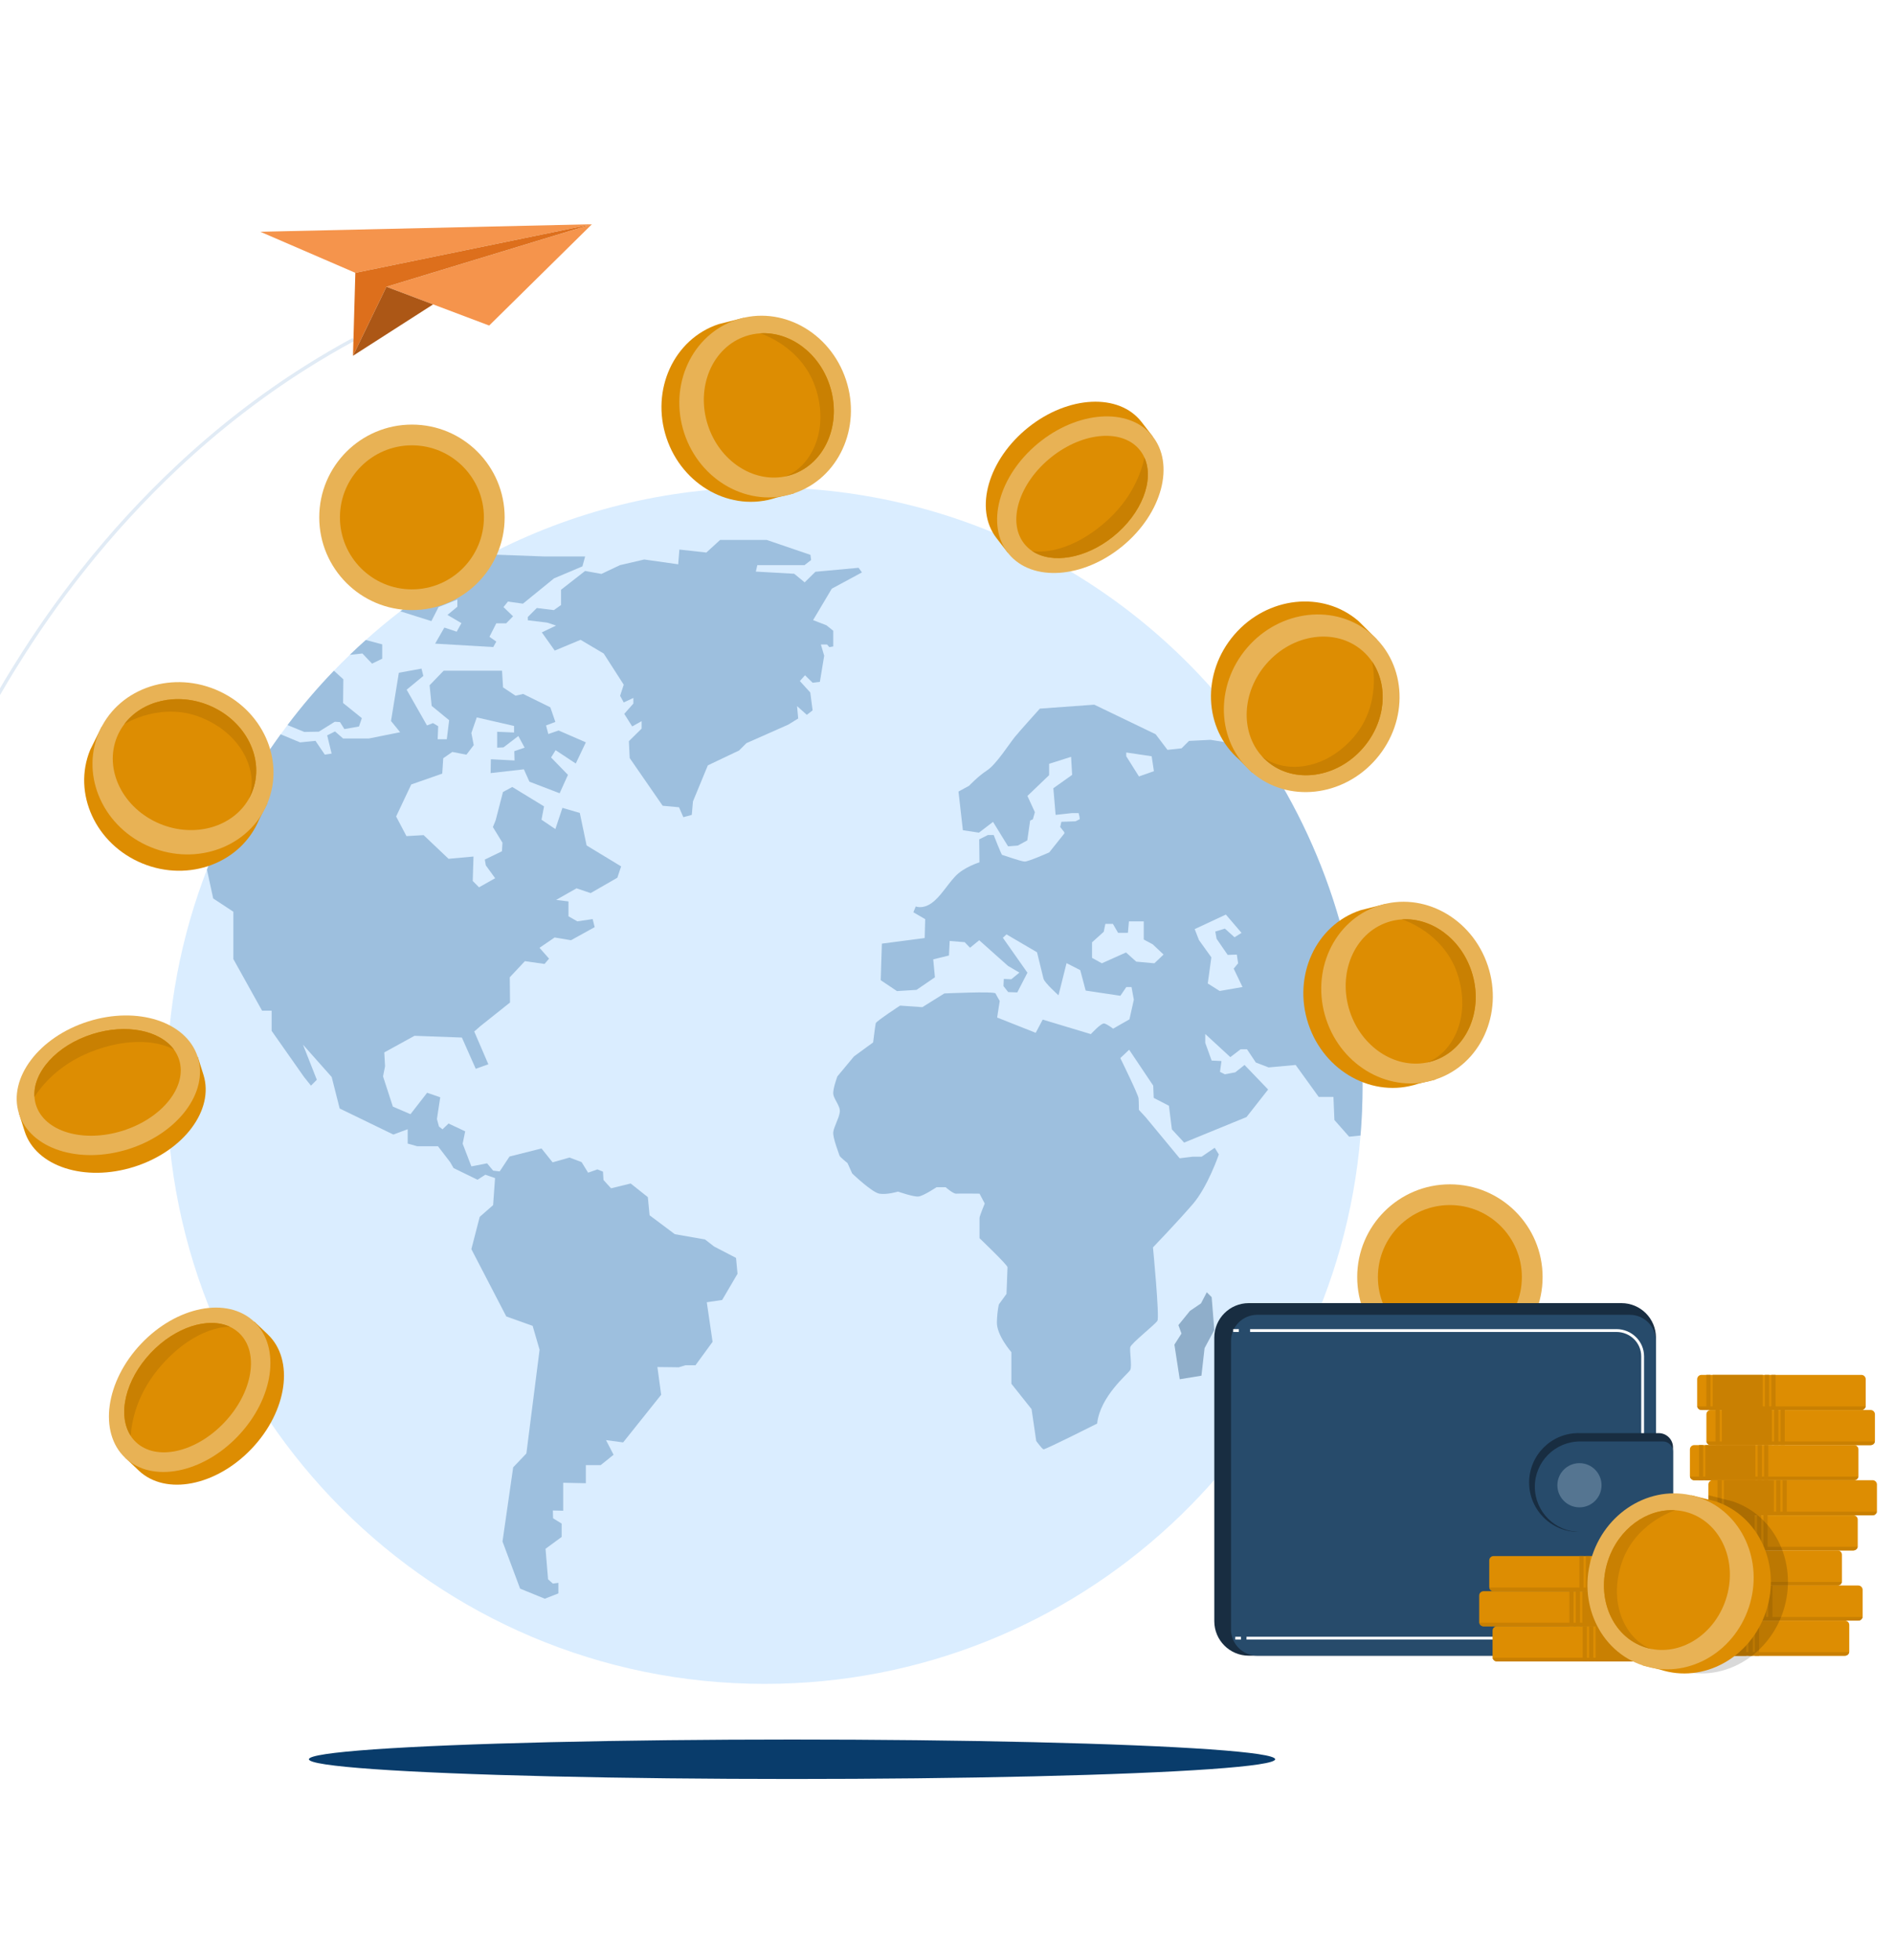 <svg width="576" height="596" viewBox="0 0 576 596" fill="none" xmlns="http://www.w3.org/2000/svg">
<g clip-path="url(#clip0_2336_11187)">
<path d="M441.176 416.574C456.754 416.574 469.383 403.946 469.383 388.367C469.383 372.789 456.754 360.16 441.176 360.16C425.597 360.16 412.969 372.789 412.969 388.367C412.969 403.946 425.597 416.574 441.176 416.574Z" fill="#E8B255"/>
<path d="M441.168 410.27C453.264 410.27 463.07 400.464 463.07 388.367C463.07 376.271 453.264 366.465 441.168 366.465C429.072 366.465 419.266 376.271 419.266 388.367C419.266 400.464 429.072 410.27 441.168 410.27Z" fill="#DD8D02"/>
<path d="M414.602 330.147C414.602 335.252 414.394 340.313 413.98 345.313C406.267 438.692 328.046 512.077 232.672 512.077C132.194 512.077 50.742 430.617 50.742 330.147C50.742 306.975 55.069 284.823 62.972 264.44C68.68 249.698 76.255 235.888 85.409 223.296C86.092 222.354 86.783 221.421 87.491 220.497C91.861 214.702 96.577 209.183 101.612 203.967C103.184 202.326 104.799 200.711 106.44 199.139C108.029 197.593 109.652 196.09 111.302 194.622C114.687 191.591 118.185 188.68 121.795 185.899C130.268 179.37 139.336 173.583 148.897 168.617C173.969 155.576 202.461 148.209 232.672 148.209C293.534 148.209 347.409 178.092 380.435 223.986C401.94 253.86 414.602 290.531 414.602 330.147Z" fill="#DAEDFF"/>
<path d="M368.684 394.474L369.487 404.458L366.524 409.985L365.574 418.354L358.967 419.434L357.344 408.906L359.503 405.537L358.561 402.972L362.068 398.654L365.445 396.357L367.198 392.988L368.684 394.474Z" fill="#8FAECA"/>
<path d="M380.432 223.985L373.419 225.799L368.332 224.987L361.786 225.315L359.523 227.569L355.239 228.036L351.638 223.286L332.965 214.295L316.409 215.495C316.409 215.495 310.363 222.18 308.757 224.158C307.142 226.144 303.126 232.458 300.362 234.263C297.59 236.059 294.869 238.961 294.869 238.961L291.648 240.714L292.986 252.477L297.875 253.211L302.159 249.938L306.727 257.366L309.724 257.132L312.583 255.561L313.455 249.524L314.284 249.152L314.889 246.984L312.626 242.053L319.224 235.731V232.276L325.909 230.152L326.229 235.645L320.511 239.704L321.202 247.814L326.229 247.261H328.198L328.44 248.211L328.552 249.109L327.248 249.765L322.955 249.912L322.593 251.493L323.819 253.039L323.88 253.427L319.268 259.214C319.268 259.214 312.989 262.003 311.823 262.003C310.657 262.003 305.155 259.983 304.931 259.983C304.706 259.983 302.366 253.937 302.366 253.937H300.587L297.952 255.258L298.03 262.237C298.03 262.237 293.22 263.705 290.586 266.572C287.951 269.448 286.164 272.704 283.452 274.639C280.74 276.573 278.65 275.649 278.65 275.649L277.916 277.428L281.517 279.518L281.362 285.262L268.338 286.963L267.984 298.079L272.924 301.395L278.883 301.024L284.479 297.198L283.961 291.748L288.746 290.573L288.97 286.151L293.531 286.523L295.154 288.215L297.952 285.935L306.71 293.734L310.182 295.773L307.712 297.802L305.44 297.699L305.337 299.875L306.77 301.697L309.534 301.801L312.626 295.807L305.147 285.175L306.252 284.148L315.545 289.589C315.545 289.589 317.195 296.36 317.514 297.621C317.825 298.882 322.083 302.665 322.083 302.665L324.527 292.897L328.699 295.021L330.348 301.239L340.911 302.82L342.716 300.16H344.296L345.005 304.003L343.666 309.988L338.7 312.821C338.7 312.821 336.973 311.483 336.023 311.249C335.081 311.007 331.929 314.479 331.929 314.479L317.273 310.066L315.148 314.082L303.411 309.436L304.197 304.392C304.197 304.392 303.255 302.82 302.927 302.112C302.59 301.404 287.347 302.112 287.347 302.112L280.645 306.283L273.874 305.808C273.874 305.808 266.628 310.541 266.472 311.172C266.308 311.802 265.678 317.001 265.678 317.001L259.857 321.25L254.813 327.313C254.813 327.313 253.63 330.388 253.535 332.279C253.431 334.171 255.832 336.218 255.521 338.265C255.201 340.311 253.785 342.522 253.552 344.25C253.319 345.986 255.365 351.029 255.443 351.418C255.521 351.815 257.887 353.707 257.887 353.707L259.304 356.859C259.304 356.859 265.289 362.602 267.569 363C269.858 363.397 273.243 362.369 273.243 362.369C273.243 362.369 277.967 364.028 279.47 363.863C280.964 363.708 284.98 361.031 284.98 361.031H287.735C287.735 361.031 290.024 363.077 290.966 363C291.916 362.922 298.056 363 298.056 363L299.628 365.997C299.628 365.997 298.056 369.849 298.056 370.324V376.551C298.056 376.551 306.563 384.66 306.563 385.368C306.563 386.077 306.252 393.487 306.252 393.487L303.964 396.631C303.964 396.631 303.489 397.978 303.333 401.994C303.178 406.01 307.746 411.209 307.746 411.209V420.813L313.887 428.534L315.303 438.224C315.303 438.224 317.039 440.591 317.514 440.746C317.989 440.902 333.838 432.913 333.838 432.913C334.744 424.527 343.346 417.73 343.916 416.598C344.478 415.467 343.683 410.821 343.916 409.689C344.141 408.558 351.499 402.78 352.182 401.649C352.864 400.517 350.826 379.34 350.826 379.34C350.826 379.34 358.4 371.455 362.969 366.143C367.538 360.832 370.871 351.073 370.871 351.073L369.61 349.043L365.637 351.755H362.926L358.944 352.239L348.667 339.828L346.533 337.505C346.533 337.505 346.533 335.173 346.438 334.007C346.343 332.849 340.885 321.769 340.885 321.769L343.58 319.23L350.903 330.146L351.05 333.869L355.679 336.261L356.578 343.438L360.309 347.471L379.292 339.698L385.864 331.329L378.687 323.859L375.855 326.104L372.711 326.7L371.217 325.957L371.666 322.667L368.678 322.52L366.734 317.139V314.445L374.36 321.475L377.496 319.083H379.439L382.125 323.116L386.011 324.61L394.233 323.859L401.255 333.575H405.737L406.031 340.596L410.513 345.675L413.976 345.312C414.391 340.311 414.598 335.25 414.598 330.146C414.598 290.53 401.937 253.859 380.432 223.985ZM342.69 228.839L350.428 229.979L351.111 234.522L346.559 236.12L342.69 229.979V228.839ZM351.249 292.94L345.73 292.439L342.63 289.649L335.271 292.94L332.283 291.29V286.566L335.841 283.362L336.342 280.952H338.631L340.211 283.681H343.2L343.511 280.192H348.019V285.711L350.748 287.171L354.047 290.28L351.249 292.94ZM371.122 301.36L367.494 299.08L368.591 291.135L364.817 285.875L363.521 282.55L373.004 278.128L377.772 283.69L375.639 285.029L372.711 282.394L369.783 283.293L370.18 285.478L373.557 290.392L376.338 290.297L376.736 292.94L375.388 294.563L378.074 300.16L371.122 301.36Z" fill="#9DBFDE"/>
<path d="M92.58 222.587L87.484 220.497C91.855 214.702 96.57 209.183 101.605 203.967L104.473 206.575L104.395 213.787L110.104 218.39L109.231 220.929L104.792 221.715L103.445 219.582L101.856 219.495L97.019 222.51L92.58 222.587Z" fill="#9DBFDE"/>
<path d="M110.271 198.725L106.445 199.14C108.034 197.594 109.658 196.091 111.308 194.623L116.3 195.953V200.315L113.208 201.817L110.271 198.725Z" fill="#9DBFDE"/>
<path d="M219.741 395.328L215.06 396.019L216.822 408.059L211.614 415.184H208.548L206.553 415.797L200.032 415.719L201.181 424.157L189.608 438.641L184.4 437.95L186.697 442.398L182.785 445.541H178.259V451.06L171.367 450.913V459.42L168.224 459.343L168.293 461.718L170.901 463.333V467.392L165.995 470.993L166.764 480.269L168.224 481.573L169.908 481.349V484.561L165.771 486.176L158.257 483.111L152.902 468.774L156.15 446.215L160.166 442.009L164.182 410.468L162.074 403.205L154.051 400.337L143.428 379.877L145.967 370.049L150.044 366.482L150.631 358.26L147.669 357.241L145.294 358.769L138.004 355.211L136.985 353.432L133.263 348.578H126.958L124.048 347.766V343.405L119.686 345.02L103.354 337.1L100.927 327.522L92.196 317.694L96.402 328.369L94.623 330.148L92.515 327.522L82.652 313.488V307.347H79.742L71.01 291.663V277.266L64.87 273.224L62.961 264.441C68.67 249.698 76.244 235.888 85.399 223.296L91.306 225.766L95.987 225.291L98.837 229.488L100.901 229.169L99.554 223.624L101.938 222.432L104.391 224.574H112.241L121.759 222.674L118.978 219.263L121.362 204.589L128.254 203.328L128.815 205.548L123.737 209.745L129.92 220.61L131.743 219.893L133.332 220.843L133.176 224.807H135.949L136.666 219.021L131.345 214.659L130.715 208.398L134.999 203.959H152.756L153.066 209.037L156.875 211.567L159.173 211.032L167.455 215.1L168.984 219.539L166.151 220.619L166.842 223.218L169.986 222.147L178.259 225.749L175.193 232.192L169.061 228.132L167.68 230.352L172.818 235.638L170.288 241.234L161.09 237.71L159.406 233.953L149.284 235.102L149.361 230.887L156.564 231.268L156.495 228.435L159.63 227.364L157.722 223.831L153.196 227.286L151.279 227.364V222.536L156.417 222.76V220.765L145.069 218.166L143.428 222.916L144.145 226.595L141.925 229.506L137.633 228.668L134.869 230.585L134.567 235.258L125.136 238.557L120.532 248.29L123.676 254.267L128.893 253.964L136.484 261.167L144.076 260.476L143.843 267.913L145.76 269.83L150.666 267.075L147.824 263.162L147.522 261.401L152.738 258.87L152.885 256.262L149.975 251.512L150.821 249.439L153.041 240.854L155.882 239.325L165.538 245.224L164.769 249.283L168.984 252.125L171.134 245.682L176.42 247.219L178.493 257.108L188.995 263.473L187.846 266.919L179.719 271.592L175.427 270.141L169.217 273.665L172.974 274.122V278.648L175.66 280.185L180.332 279.494L180.945 281.947L173.742 285.928L168.759 285.091L164.156 288.234L167.066 291.525L165.693 293.14L159.708 292.294L155.113 297.199L155.191 304.869L146.14 312.071L144.3 313.686L148.593 323.653L144.758 325.026L140.543 315.526L126.129 314.991L116.931 320.043L117.164 324.266L116.551 327.332L119.539 336.53L124.903 338.828L129.964 332.316L133.954 333.689L132.952 340.287L133.565 342.585L134.645 343.431L136.484 341.669L141.545 344.044L140.777 347.801L143.428 354.702L148.213 353.778L150.052 355.997L152.047 356.23L155.036 351.705L164.769 349.252L168.146 353.475L173.276 352.016L176.964 353.398L178.95 356.619L181.792 355.617L183.476 356.308L183.631 358.839L185.929 361.369L191.905 359.91L197.122 364.055L197.657 369.574L205.327 375.317L214.524 376.932L217.288 379.074L223.956 382.529L224.413 387.357L219.741 395.328Z" fill="#9DBFDE"/>
<path d="M178.046 169.222L177.217 172.236L168.589 175.881L159.123 183.576L154.555 182.945L153.199 184.612L156.109 187.419L154.028 189.552H151.014L148.932 193.655L151.014 195.114L150.081 196.772L132.402 195.736L135.209 190.848L138.957 192.1L140.408 189.5L136.15 187.004L139.164 184.509V182.323L133.447 184.612L131.262 188.879L121.805 185.899C130.277 179.37 139.346 173.583 148.906 168.617L165.575 169.222H178.046Z" fill="#9DBFDE"/>
<path d="M170.714 179.345V183.983L168.529 185.537L163.339 184.898L160.609 187.628V188.629L166.482 189.338L169.194 190.244L164.867 192.309L168.797 197.845L176.648 194.571L183.704 198.751L189.792 208.226L188.687 211.594L189.792 213.615L192.72 212.25V213.96L189.948 217.087L192.366 220.913L195.233 219.298V221.569L191.356 225.395L191.606 230.534L201.633 245.035L206.617 245.493L207.929 248.516L210.494 247.807L210.848 243.731L215.383 232.745L224.9 228.22L227.111 226L239.859 220.36L242.873 218.495L242.527 214.721L245.498 217.389L247.26 216.025L246.552 210.592L243.382 207.112L244.946 205.35L247.26 207.621L249.471 207.362L250.784 199.408L249.774 195.988H251.639L252.347 196.791L253.539 196.592V191.808L251.44 190.141L247.407 188.578L253.099 179.017L262.262 174.077L261.26 172.669L248.115 173.878L244.842 177.1L241.664 174.483L229.987 173.826L230.436 171.866H244.79L246.803 170.303L246.604 168.739L233.312 164.205H219.105L214.925 168.031L206.72 167.124L206.366 171.607L196.037 170.147L188.635 171.866L182.995 174.534L178.038 173.628L170.714 179.345Z" fill="#9DBFDE"/>
<path d="M125.348 185.535C140.926 185.535 153.555 172.907 153.555 157.328C153.555 141.75 140.926 129.121 125.348 129.121C109.769 129.121 97.141 141.75 97.141 157.328C97.141 172.907 109.769 185.535 125.348 185.535Z" fill="#E8B255"/>
<path d="M125.34 179.231C137.436 179.231 147.242 169.425 147.242 157.328C147.242 145.232 137.436 135.426 125.34 135.426C113.244 135.426 103.438 145.232 103.438 157.328C103.438 169.425 113.244 179.231 125.34 179.231Z" fill="#DD8D02"/>
<path d="M236.117 151.371C222.532 155.87 207.608 147.7 202.78 133.122C197.952 118.543 205.051 103.084 218.637 98.584L226.289 96.641L241.55 150.041L236.117 151.362" fill="#DD8D02"/>
<path d="M241.55 150.031C255.135 145.533 262.234 130.071 257.408 115.495C252.582 100.919 237.657 92.749 224.073 97.247C210.489 101.744 203.389 117.207 208.215 131.783C213.041 146.359 227.966 154.529 241.55 150.031Z" fill="#E8B255"/>
<path d="M240.919 144.356C240.176 144.598 239.424 144.797 238.673 144.935C238.673 144.935 238.667 144.938 238.656 144.944C229.061 146.74 218.999 140.194 215.432 129.415C211.58 117.773 216.745 105.595 226.962 102.21C228.396 101.735 229.855 101.458 231.306 101.372C231.306 101.372 231.323 101.363 231.332 101.363C240.254 100.811 249.141 107.159 252.448 117.16C256.3 128.793 251.136 140.971 240.919 144.356Z" fill="#DD8D02"/>
<path d="M240.917 144.356C240.174 144.598 239.423 144.797 238.672 144.935C245.486 142.793 252.421 132.654 248.5 119.017C244.588 105.38 231.305 101.372 231.305 101.372C231.305 101.372 231.322 101.363 231.331 101.363C240.252 100.811 249.139 107.159 252.447 117.16C256.299 128.793 251.134 140.971 240.917 144.356Z" fill="#C98002"/>
<path d="M431.43 329.601C417.844 334.101 402.92 325.931 398.092 311.352C393.264 296.774 400.364 281.314 413.949 276.814L421.601 274.871L436.862 328.271L431.43 329.593" fill="#DD8D02"/>
<path d="M436.871 328.248C450.455 323.75 457.555 308.287 452.729 293.711C447.902 279.135 432.978 270.966 419.393 275.463C405.809 279.961 398.709 295.424 403.535 310C408.362 324.575 423.286 332.745 436.871 328.248Z" fill="#E8B255"/>
<path d="M436.223 322.577C435.481 322.819 434.729 323.018 433.978 323.156C433.978 323.156 433.972 323.159 433.96 323.164C424.365 324.961 414.304 318.414 410.737 307.636C406.885 295.994 412.049 283.816 422.267 280.431C423.7 279.956 425.16 279.679 426.611 279.593C426.611 279.593 426.628 279.584 426.637 279.584C435.558 279.031 444.445 285.379 447.753 295.381C451.605 307.014 446.44 319.192 436.223 322.577Z" fill="#DD8D02"/>
<path d="M436.222 322.577C435.479 322.819 434.728 323.018 433.976 323.156C440.791 321.014 447.726 310.875 443.805 297.237C439.892 283.6 426.609 279.593 426.609 279.593C426.609 279.593 426.627 279.584 426.635 279.584C435.557 279.031 444.444 285.379 447.752 295.381C451.604 307.014 446.439 319.192 436.222 322.577Z" fill="#C98002"/>
<path d="M377.048 230.979C366.209 221.635 365.553 204.638 375.58 193.004C385.607 181.379 402.517 179.523 413.356 188.867L418.953 194.429L380.978 234.952L377.048 230.971" fill="#DD8D02"/>
<path d="M418.754 230.786C428.778 219.156 428.118 202.155 417.279 192.812C406.44 183.469 389.527 185.324 379.503 196.954C369.478 208.584 370.138 225.585 380.977 234.928C391.816 244.271 408.729 242.416 418.754 230.786Z" fill="#E8B255"/>
<path d="M385.538 231.498C384.951 230.989 384.389 230.444 383.888 229.866C383.888 229.866 383.883 229.863 383.871 229.857C377.402 222.551 377.843 210.554 385.262 201.952C393.268 192.668 406.37 190.837 414.522 197.867C415.662 198.852 416.656 199.966 417.476 201.166C417.476 201.166 417.493 201.175 417.493 201.184C422.554 208.551 421.674 219.441 414.79 227.413C406.793 236.697 393.691 238.52 385.538 231.498Z" fill="#DD8D02"/>
<path d="M385.54 231.497C384.953 230.987 384.392 230.443 383.891 229.864C389.228 234.606 401.492 235.349 411.174 224.976C420.864 214.612 417.478 201.156 417.478 201.156C417.478 201.156 417.496 201.165 417.496 201.174C422.557 208.541 421.676 219.431 414.792 227.403C406.795 236.687 393.693 238.51 385.54 231.488V231.497Z" fill="#C98002"/>
<path d="M78.848 249.202C73.389 262.434 57.464 268.41 43.274 262.554C29.075 256.699 21.993 241.231 27.451 228.008L30.967 220.943L81.387 244.219L78.848 249.202Z" fill="#DD8D02"/>
<path d="M81.382 244.238C86.838 231.01 79.753 215.54 65.558 209.687C51.364 203.833 35.434 209.812 29.979 223.041C24.524 236.27 31.609 251.739 45.803 257.593C59.998 263.446 75.927 257.467 81.382 244.238Z" fill="#E8B255"/>
<path d="M76.663 240.979C76.361 241.696 76.024 242.395 75.635 243.06C75.635 243.06 75.635 243.066 75.635 243.078C70.739 251.524 59.209 254.875 48.715 250.548C37.375 245.876 31.52 234.009 35.622 224.06C36.201 222.661 36.944 221.374 37.825 220.225C37.825 220.225 37.825 220.208 37.833 220.199C43.231 213.074 53.845 210.483 63.579 214.499C74.91 219.171 80.766 231.03 76.663 240.979Z" fill="#DD8D02"/>
<path d="M76.668 240.979C76.365 241.696 76.029 242.395 75.64 243.06C78.464 236.496 75.303 224.63 62.409 218.705C49.523 212.772 37.82 220.225 37.82 220.225C37.82 220.225 37.82 220.208 37.829 220.199C43.227 213.074 53.841 210.483 63.575 214.499C74.906 219.171 80.761 231.03 76.659 240.979H76.668Z" fill="#C98002"/>
<path d="M61.902 326.823C65.287 337.541 55.856 350.081 40.828 354.831C25.801 359.581 10.877 354.736 7.491 344.018L5.781 338.611L60.192 321.416L61.902 326.823Z" fill="#DD8D02"/>
<path d="M39.098 349.45C54.121 344.705 63.554 332.167 60.168 321.447C56.782 310.727 41.858 305.883 26.835 310.628C11.812 315.374 2.378 327.911 5.764 338.632C9.151 349.352 24.074 354.196 39.098 349.45Z" fill="#E8B255"/>
<path d="M37.373 343.853C25.342 347.653 13.518 344.155 10.953 336.045C10.694 335.234 10.539 334.413 10.487 333.575C9.969 326.061 17.267 317.9 28.088 314.48C38.426 311.215 48.609 313.34 52.901 319.144C52.918 319.169 52.936 319.195 52.944 319.204C53.627 320.137 54.154 321.173 54.508 322.287C57.073 330.397 49.395 340.053 37.373 343.853Z" fill="#DD8D02"/>
<path d="M52.944 319.204V319.221C52.608 319.014 44.446 314.005 29.384 319.23C18.527 322.987 12.871 329.853 10.487 333.575C9.969 326.061 17.267 317.9 28.088 314.48C38.426 311.215 48.609 313.34 52.901 319.144C52.918 319.169 52.936 319.195 52.944 319.204Z" fill="#C98002"/>
<path d="M81.475 405.798C89.627 413.537 87.451 429.074 76.612 440.509C65.765 451.944 50.365 454.94 42.213 447.202L38.102 443.298L77.372 401.895L81.483 405.798H81.475Z" fill="#DD8D02"/>
<path d="M72.482 436.654C83.325 425.224 85.503 409.686 77.347 401.948C69.19 394.211 53.788 397.204 42.945 408.634C32.102 420.064 29.925 435.603 38.081 443.34C46.237 451.077 61.639 448.084 72.482 436.654Z" fill="#E8B255"/>
<path d="M68.254 432.59C59.574 441.745 47.535 444.414 41.36 438.558C40.738 437.971 40.202 437.332 39.753 436.624C35.659 430.302 38.086 419.627 45.902 411.388C53.364 403.52 63.305 400.445 69.869 403.442C69.895 403.459 69.921 403.468 69.938 403.476C70.983 403.96 71.95 404.617 72.797 405.42C78.972 411.275 76.934 423.436 68.254 432.59Z" fill="#DD8D02"/>
<path d="M69.953 403.476V403.494C69.564 403.477 60.004 403.045 49.355 414.92C41.677 423.47 40.053 432.21 39.777 436.624C35.683 430.302 38.11 419.627 45.926 411.388C53.388 403.52 63.329 400.445 69.892 403.442C69.918 403.459 69.944 403.468 69.962 403.476H69.953Z" fill="#C98002"/>
<path d="M303.195 163.615C296.355 154.78 300.691 139.718 312.886 129.976C325.08 120.234 340.514 119.499 347.354 128.335L350.8 132.791L306.641 168.072L303.195 163.615Z" fill="#DD8D02"/>
<path d="M341.598 166.038C353.639 156.101 357.636 141.061 350.526 132.445C343.416 123.829 327.891 124.9 315.849 134.836C303.808 144.773 299.811 159.813 306.921 168.429C314.031 177.045 329.556 175.975 341.598 166.038Z" fill="#E8B255"/>
<path d="M319.888 139.027C329.656 131.229 341.765 130.33 346.938 137.015C347.456 137.68 347.888 138.397 348.225 139.166C351.308 146.014 347.422 156.223 338.638 163.244C330.244 169.946 320.13 171.553 314.154 167.632C314.128 167.615 314.102 167.597 314.093 167.589C313.143 166.958 312.297 166.172 311.58 165.257C306.398 158.572 310.12 146.826 319.88 139.036L319.888 139.027Z" fill="#DD8D02"/>
<path d="M314.102 167.579V167.562C314.482 167.64 323.741 169.445 335.798 159.245C344.495 151.904 347.319 143.483 348.226 139.156C351.309 146.005 347.422 156.214 338.639 163.235C330.244 169.937 320.131 171.543 314.154 167.622C314.128 167.605 314.102 167.588 314.094 167.579H314.102Z" fill="#C98002"/>
<path d="M567.698 419.431V427.463C567.698 427.541 567.698 427.61 567.681 427.679C567.577 428.309 567.033 428.784 566.377 428.784H517.735C517.079 428.784 516.535 428.309 516.431 427.679C516.431 427.61 516.414 427.541 516.414 427.463V419.431C516.414 418.697 517.001 418.109 517.735 418.109H566.377C567.102 418.109 567.698 418.697 567.698 419.431Z" fill="#DD8D02"/>
<path d="M536.334 418.109H521.125V428.784H536.334V418.109Z" fill="#C98002"/>
<path d="M520.473 418.109H519.203V428.784H520.473V418.109Z" fill="#C98002"/>
<path d="M538.316 418.109H537.047V428.784H538.316V418.109Z" fill="#C98002"/>
<path d="M540.262 418.109H538.992V428.784H540.262V418.109Z" fill="#C98002"/>
<path d="M567.679 427.68C567.576 428.31 567.031 428.785 566.375 428.785H517.734C517.077 428.785 516.533 428.31 516.43 427.68H567.679Z" fill="#C98002"/>
<path d="M570.503 430.107V438.139C570.503 438.216 570.503 438.285 570.486 438.355C570.382 438.985 569.838 439.46 569.181 439.46H520.54C519.884 439.46 519.34 438.985 519.236 438.355C519.236 438.285 519.219 438.216 519.219 438.139V430.107C519.219 429.372 519.806 428.785 520.54 428.785H569.181C569.907 428.785 570.503 429.372 570.503 430.107Z" fill="#DD8D02"/>
<path d="M539.139 428.785H523.93V439.46H539.139V428.785Z" fill="#C98002"/>
<path d="M523.262 428.785H521.992V439.46H523.262V428.785Z" fill="#C98002"/>
<path d="M541.121 428.785H539.852V439.46H541.121V428.785Z" fill="#C98002"/>
<path d="M543.066 428.785H541.797V439.46H543.066V428.785Z" fill="#C98002"/>
<path d="M570.484 438.355C570.38 438.986 569.836 439.461 569.18 439.461H520.539C519.882 439.461 519.338 438.986 519.234 438.355H570.484Z" fill="#C98002"/>
<path d="M565.487 440.782V448.814C565.487 448.892 565.487 448.961 565.47 449.03C565.366 449.661 564.822 450.136 564.166 450.136H515.525C514.868 450.136 514.324 449.661 514.22 449.03C514.22 448.961 514.203 448.892 514.203 448.814V440.782C514.203 440.048 514.79 439.461 515.525 439.461H564.166C564.891 439.461 565.487 440.048 565.487 440.782Z" fill="#DD8D02"/>
<path d="M534.123 439.461H518.914V450.136H534.123V439.461Z" fill="#C98002"/>
<path d="M518.246 439.461H516.977V450.136H518.246V439.461Z" fill="#C98002"/>
<path d="M536.098 439.461H534.828V450.136H536.098V439.461Z" fill="#C98002"/>
<path d="M538.051 439.461H536.781V450.136H538.051V439.461Z" fill="#C98002"/>
<path d="M565.468 449.031C565.365 449.662 564.82 450.137 564.164 450.137H515.523C514.867 450.137 514.322 449.662 514.219 449.031H565.468Z" fill="#C98002"/>
<path d="M571.112 451.454V459.486C571.112 459.564 571.112 459.633 571.095 459.702C570.991 460.333 570.447 460.808 569.791 460.808H521.149C520.493 460.808 519.949 460.333 519.845 459.702C519.845 459.633 519.828 459.564 519.828 459.486V451.454C519.828 450.72 520.415 450.133 521.149 450.133H569.791C570.516 450.133 571.112 450.72 571.112 451.454Z" fill="#DD8D02"/>
<path d="M539.748 450.133H524.539V460.808H539.748V450.133Z" fill="#C98002"/>
<path d="M523.887 450.133H522.617V460.808H523.887V450.133Z" fill="#C98002"/>
<path d="M541.731 450.133H540.461V460.808H541.731V450.133Z" fill="#C98002"/>
<path d="M543.676 450.133H542.406V460.808H543.676V450.133Z" fill="#C98002"/>
<path d="M571.093 459.703C570.99 460.334 570.446 460.809 569.789 460.809H521.148C520.492 460.809 519.947 460.334 519.844 459.703H571.093Z" fill="#C98002"/>
<path d="M565.276 462.13V470.162C565.276 470.24 565.276 470.309 565.259 470.378C565.155 471.008 564.611 471.483 563.955 471.483H515.314C514.657 471.483 514.113 471.008 514.009 470.378C514.009 470.309 513.992 470.24 513.992 470.162V462.13C513.992 461.396 514.579 460.809 515.314 460.809H563.955C564.68 460.809 565.276 461.396 565.276 462.13Z" fill="#DD8D02"/>
<path d="M533.912 460.809H518.703V471.483H533.912V460.809Z" fill="#C98002"/>
<path d="M518.035 460.809H516.766V471.483H518.035V460.809Z" fill="#C98002"/>
<path d="M535.895 460.809H534.625V471.483H535.895V460.809Z" fill="#C98002"/>
<path d="M537.84 460.809H536.57V471.483H537.84V460.809Z" fill="#C98002"/>
<path d="M565.257 470.379C565.154 471.009 564.61 471.484 563.953 471.484H515.312C514.656 471.484 514.111 471.009 514.008 470.379H565.257Z" fill="#C98002"/>
<path d="M560.464 472.806V480.838C560.464 480.916 560.464 480.985 560.446 481.054C560.343 481.684 559.799 482.159 559.142 482.159H510.501C509.845 482.159 509.301 481.684 509.197 481.054C509.197 480.985 509.18 480.916 509.18 480.838V472.806C509.18 472.072 509.767 471.484 510.501 471.484H559.142C559.868 471.484 560.464 472.072 560.464 472.806Z" fill="#DD8D02"/>
<path d="M529.1 471.484H513.891V482.159H529.1V471.484Z" fill="#C98002"/>
<path d="M513.238 471.484H511.969V482.159H513.238V471.484Z" fill="#C98002"/>
<path d="M531.082 471.484H529.812V482.159H531.082V471.484Z" fill="#C98002"/>
<path d="M533.027 471.484H531.758V482.159H533.027V471.484Z" fill="#C98002"/>
<path d="M560.445 481.055C560.341 481.685 559.797 482.16 559.141 482.16H510.499C509.843 482.16 509.299 481.685 509.195 481.055H560.445Z" fill="#C98002"/>
<path d="M493.376 396.287H379.978C374.182 396.287 369.484 400.985 369.484 406.781V493.008C369.484 498.804 374.182 503.502 379.978 503.502H493.376C499.172 503.502 503.87 498.804 503.87 493.008V406.781C503.87 400.985 499.172 396.287 493.376 396.287Z" fill="#182D41"/>
<path d="M495.888 399.836H382.551C378.143 399.836 374.57 403.409 374.57 407.816V495.521C374.57 499.928 378.143 503.501 382.551 503.501H495.888C500.296 503.501 503.869 499.928 503.869 495.521V407.816C503.869 403.409 500.296 399.836 495.888 399.836Z" fill="#274B6B"/>
<path d="M375.227 404.623H376.954" stroke="white" stroke-width="0.864" stroke-miterlimit="10"/>
<path d="M380.369 404.623H491.841C496.246 404.623 499.821 408.13 499.821 412.456V490.341C499.821 494.668 496.254 498.175 491.841 498.175H379.289" stroke="white" stroke-width="0.864" stroke-miterlimit="10"/>
<path d="M377.595 498.176H375.867" stroke="white" stroke-width="0.864" stroke-miterlimit="10"/>
<path d="M480.309 435.826H504.733C507.126 435.826 509.06 437.769 509.06 440.153V461.537C509.06 463.929 507.117 465.864 504.733 465.864H480.309C472.018 465.864 465.281 459.127 465.281 450.836C465.281 442.545 472.018 435.809 480.309 435.809V435.826Z" fill="#182D41"/>
<path d="M480.774 438.357H506.001C507.694 438.357 509.067 439.731 509.067 441.423V462.808C509.067 464.5 507.694 465.874 506.001 465.874H480.774C473.182 465.874 467.016 459.707 467.016 452.116C467.016 444.524 473.182 438.357 480.774 438.357Z" fill="#274B6B"/>
<path d="M480.594 458.392C484.305 458.392 487.314 455.383 487.314 451.672C487.314 447.961 484.305 444.953 480.594 444.953C476.883 444.953 473.875 447.961 473.875 451.672C473.875 455.383 476.883 458.392 480.594 458.392Z" fill="#557591"/>
<path d="M566.761 483.48V491.512C566.761 491.589 566.761 491.658 566.743 491.728C566.64 492.358 566.096 492.833 565.439 492.833H516.798C516.142 492.833 515.597 492.358 515.494 491.728C515.494 491.658 515.477 491.589 515.477 491.512V483.48C515.477 482.746 516.064 482.158 516.798 482.158H565.439C566.165 482.158 566.761 482.746 566.761 483.48Z" fill="#DD8D02"/>
<path d="M535.397 482.158H520.188V492.833H535.397V482.158Z" fill="#C98002"/>
<path d="M519.52 482.158H518.25V492.833H519.52V482.158Z" fill="#C98002"/>
<path d="M537.371 482.158H536.102V492.833H537.371V482.158Z" fill="#C98002"/>
<path d="M539.324 482.158H538.055V492.833H539.324V482.158Z" fill="#C98002"/>
<path d="M566.742 491.729C566.638 492.359 566.094 492.834 565.438 492.834H516.796C516.14 492.834 515.596 492.359 515.492 491.729H566.742Z" fill="#C98002"/>
<path d="M562.69 494.155V502.187C562.69 502.265 562.69 502.334 562.673 502.403C562.569 503.034 562.025 503.509 561.369 503.509H512.728C512.071 503.509 511.527 503.034 511.423 502.403C511.423 502.334 511.406 502.265 511.406 502.187V494.155C511.406 493.421 511.994 492.834 512.728 492.834H561.369C562.094 492.834 562.69 493.421 562.69 494.155Z" fill="#DD8D02"/>
<path d="M531.326 492.834H516.117V503.509H531.326V492.834Z" fill="#C98002"/>
<path d="M515.465 492.834H514.195V503.509H515.465V492.834Z" fill="#C98002"/>
<path d="M533.309 492.834H532.039V503.509H533.309V492.834Z" fill="#C98002"/>
<path d="M535.254 492.834H533.984V503.509H535.254V492.834Z" fill="#C98002"/>
<path d="M562.671 502.404C562.568 503.035 562.024 503.51 561.367 503.51H512.726C512.07 503.51 511.526 503.035 511.422 502.404H562.671Z" fill="#C98002"/>
<path d="M453.148 474.528V482.56C453.148 482.638 453.148 482.707 453.166 482.776C453.269 483.407 453.813 483.882 454.47 483.882H503.111C503.767 483.882 504.312 483.407 504.415 482.776C504.415 482.707 504.433 482.638 504.433 482.56V474.528C504.433 473.794 503.845 473.207 503.111 473.207H454.47C453.744 473.207 453.148 473.794 453.148 474.528Z" fill="#DD8D02"/>
<path d="M499.725 473.207H484.516V483.882H499.725V473.207Z" fill="#C98002"/>
<path d="M501.637 473.207H500.367V483.882H501.637V473.207Z" fill="#C98002"/>
<path d="M483.801 473.207H482.531V483.882H483.801V473.207Z" fill="#C98002"/>
<path d="M481.855 473.207H480.586V483.882H481.855V473.207Z" fill="#C98002"/>
<path d="M453.164 482.777C453.268 483.408 453.812 483.883 454.468 483.883H503.109C503.766 483.883 504.31 483.408 504.414 482.777H453.164Z" fill="#C98002"/>
<path d="M450.094 485.208V493.24C450.094 493.318 450.094 493.387 450.111 493.456C450.215 494.087 450.759 494.562 451.415 494.562H500.056C500.713 494.562 501.257 494.087 501.361 493.456C501.361 493.387 501.378 493.318 501.378 493.24V485.208C501.378 484.474 500.791 483.887 500.056 483.887H451.415C450.69 483.887 450.094 484.474 450.094 485.208Z" fill="#DD8D02"/>
<path d="M496.67 483.887H481.461V494.562H496.67V483.887Z" fill="#C98002"/>
<path d="M498.582 483.887H497.312V494.562H498.582V483.887Z" fill="#C98002"/>
<path d="M480.746 483.887H479.477V494.562H480.746V483.887Z" fill="#C98002"/>
<path d="M478.801 483.887H477.531V494.562H478.801V483.887Z" fill="#C98002"/>
<path d="M450.109 493.457C450.213 494.088 450.757 494.563 451.414 494.563H500.055C500.711 494.563 501.255 494.088 501.359 493.457H450.109Z" fill="#C98002"/>
<path d="M454.156 495.882V503.914C454.156 503.992 454.156 504.061 454.173 504.13C454.277 504.76 454.821 505.235 455.478 505.235H504.119C504.775 505.235 505.319 504.76 505.423 504.13C505.423 504.061 505.44 503.992 505.44 503.914V495.882C505.44 495.148 504.853 494.561 504.119 494.561H455.478C454.752 494.561 454.156 495.148 454.156 495.882Z" fill="#DD8D02"/>
<path d="M500.733 494.561H485.523V505.235H500.733V494.561Z" fill="#C98002"/>
<path d="M502.645 494.561H501.375V505.235H502.645V494.561Z" fill="#C98002"/>
<path d="M484.809 494.561H483.539V505.235H484.809V494.561Z" fill="#C98002"/>
<path d="M482.856 494.561H481.586V505.235H482.856V494.561Z" fill="#C98002"/>
<path d="M454.172 504.131C454.276 504.761 454.82 505.236 455.476 505.236H504.117C504.774 505.236 505.318 504.761 505.421 504.131H454.172Z" fill="#C98002"/>
<path opacity="0.15" d="M510.283 507.713C523.445 512.066 537.903 504.155 542.575 490.034C547.248 475.913 540.373 460.938 527.211 456.576L519.844 454.693V456.118L519.412 456.058L505.023 506.418L510.283 507.705" fill="black"/>
<path d="M505.08 507.715C518.242 512.068 532.7 504.157 537.372 490.036C542.045 475.915 535.17 460.94 522.008 456.578L514.598 454.695L499.82 506.429L505.08 507.715Z" fill="#DD8D02"/>
<path d="M532.14 488.784C536.814 474.665 529.937 459.688 516.778 455.331C503.619 450.974 489.163 458.888 484.488 473.006C479.813 487.125 486.691 502.102 499.849 506.459C513.008 510.816 527.465 502.903 532.14 488.784Z" fill="#E8B255"/>
<path d="M500.441 500.916C501.158 501.15 501.892 501.339 502.618 501.478C502.618 501.478 502.623 501.478 502.635 501.478C511.928 503.214 521.679 496.874 525.133 486.433C528.864 475.153 523.864 463.356 513.966 460.082C512.576 459.625 511.159 459.357 509.76 459.271C509.76 459.271 509.743 459.271 509.734 459.271C501.089 458.735 492.487 464.884 489.283 474.575C485.552 485.845 490.552 497.643 500.45 500.916H500.441Z" fill="#DD8D02"/>
<path d="M500.441 500.917C501.158 501.151 501.892 501.341 502.618 501.479C496.019 499.406 489.3 489.578 493.1 476.372C496.892 463.158 509.76 459.28 509.76 459.28C509.76 459.28 509.743 459.28 509.734 459.28C501.089 458.745 492.487 464.894 489.283 474.584C485.552 485.855 490.552 497.653 500.45 500.926L500.441 500.917Z" fill="#C98002"/>
<path d="M-28.469 273.242C-20.526 249.706 -10.328 227.579 1.806 207.282C2.783 205.642 3.777 204.012 4.797 202.392C11.071 192.275 17.83 182.632 25.064 173.524C27.319 170.664 29.636 167.835 31.995 165.09C34.276 162.387 36.601 159.769 38.969 157.203C43.827 151.913 48.848 146.823 54.025 141.975C66.185 130.575 79.192 120.468 92.917 111.803C97.705 108.774 102.579 105.913 107.531 103.242" stroke="#E1EBF5" stroke-width="1.041" stroke-miterlimit="10"/>
<path d="M108.127 82.967L79.211 70.482L180.106 68.195L108.127 82.967Z" fill="#F5944C"/>
<path d="M117.594 87.211L180.109 68.195L148.846 99.001L117.594 87.211Z" fill="#F5944C"/>
<path d="M108.122 82.967L107.406 108.195L117.585 87.211L180.1 68.195L108.122 82.967Z" fill="#DD6F1C"/>
<path d="M131.79 92.569L107.406 108.195L117.585 87.211L131.79 92.569Z" fill="#AC5716"/>
<g filter="url(#filter0_f_2336_11187)">
<ellipse cx="241" cy="535" rx="147" ry="6" fill="#093C6B"/>
</g>
</g>
<defs>
<filter id="filter0_f_2336_11187" x="56" y="491" width="370" height="88" filterUnits="userSpaceOnUse" color-interpolation-filters="sRGB">
<feFlood flood-opacity="0" result="BackgroundImageFix"/>
<feBlend mode="normal" in="SourceGraphic" in2="BackgroundImageFix" result="shape"/>
<feGaussianBlur stdDeviation="19" result="effect1_foregroundBlur_2336_11187"/>
</filter>
<clipPath id="clip0_2336_11187">
<rect width="576" height="596" fill="white"/>
</clipPath>
</defs>
</svg>
